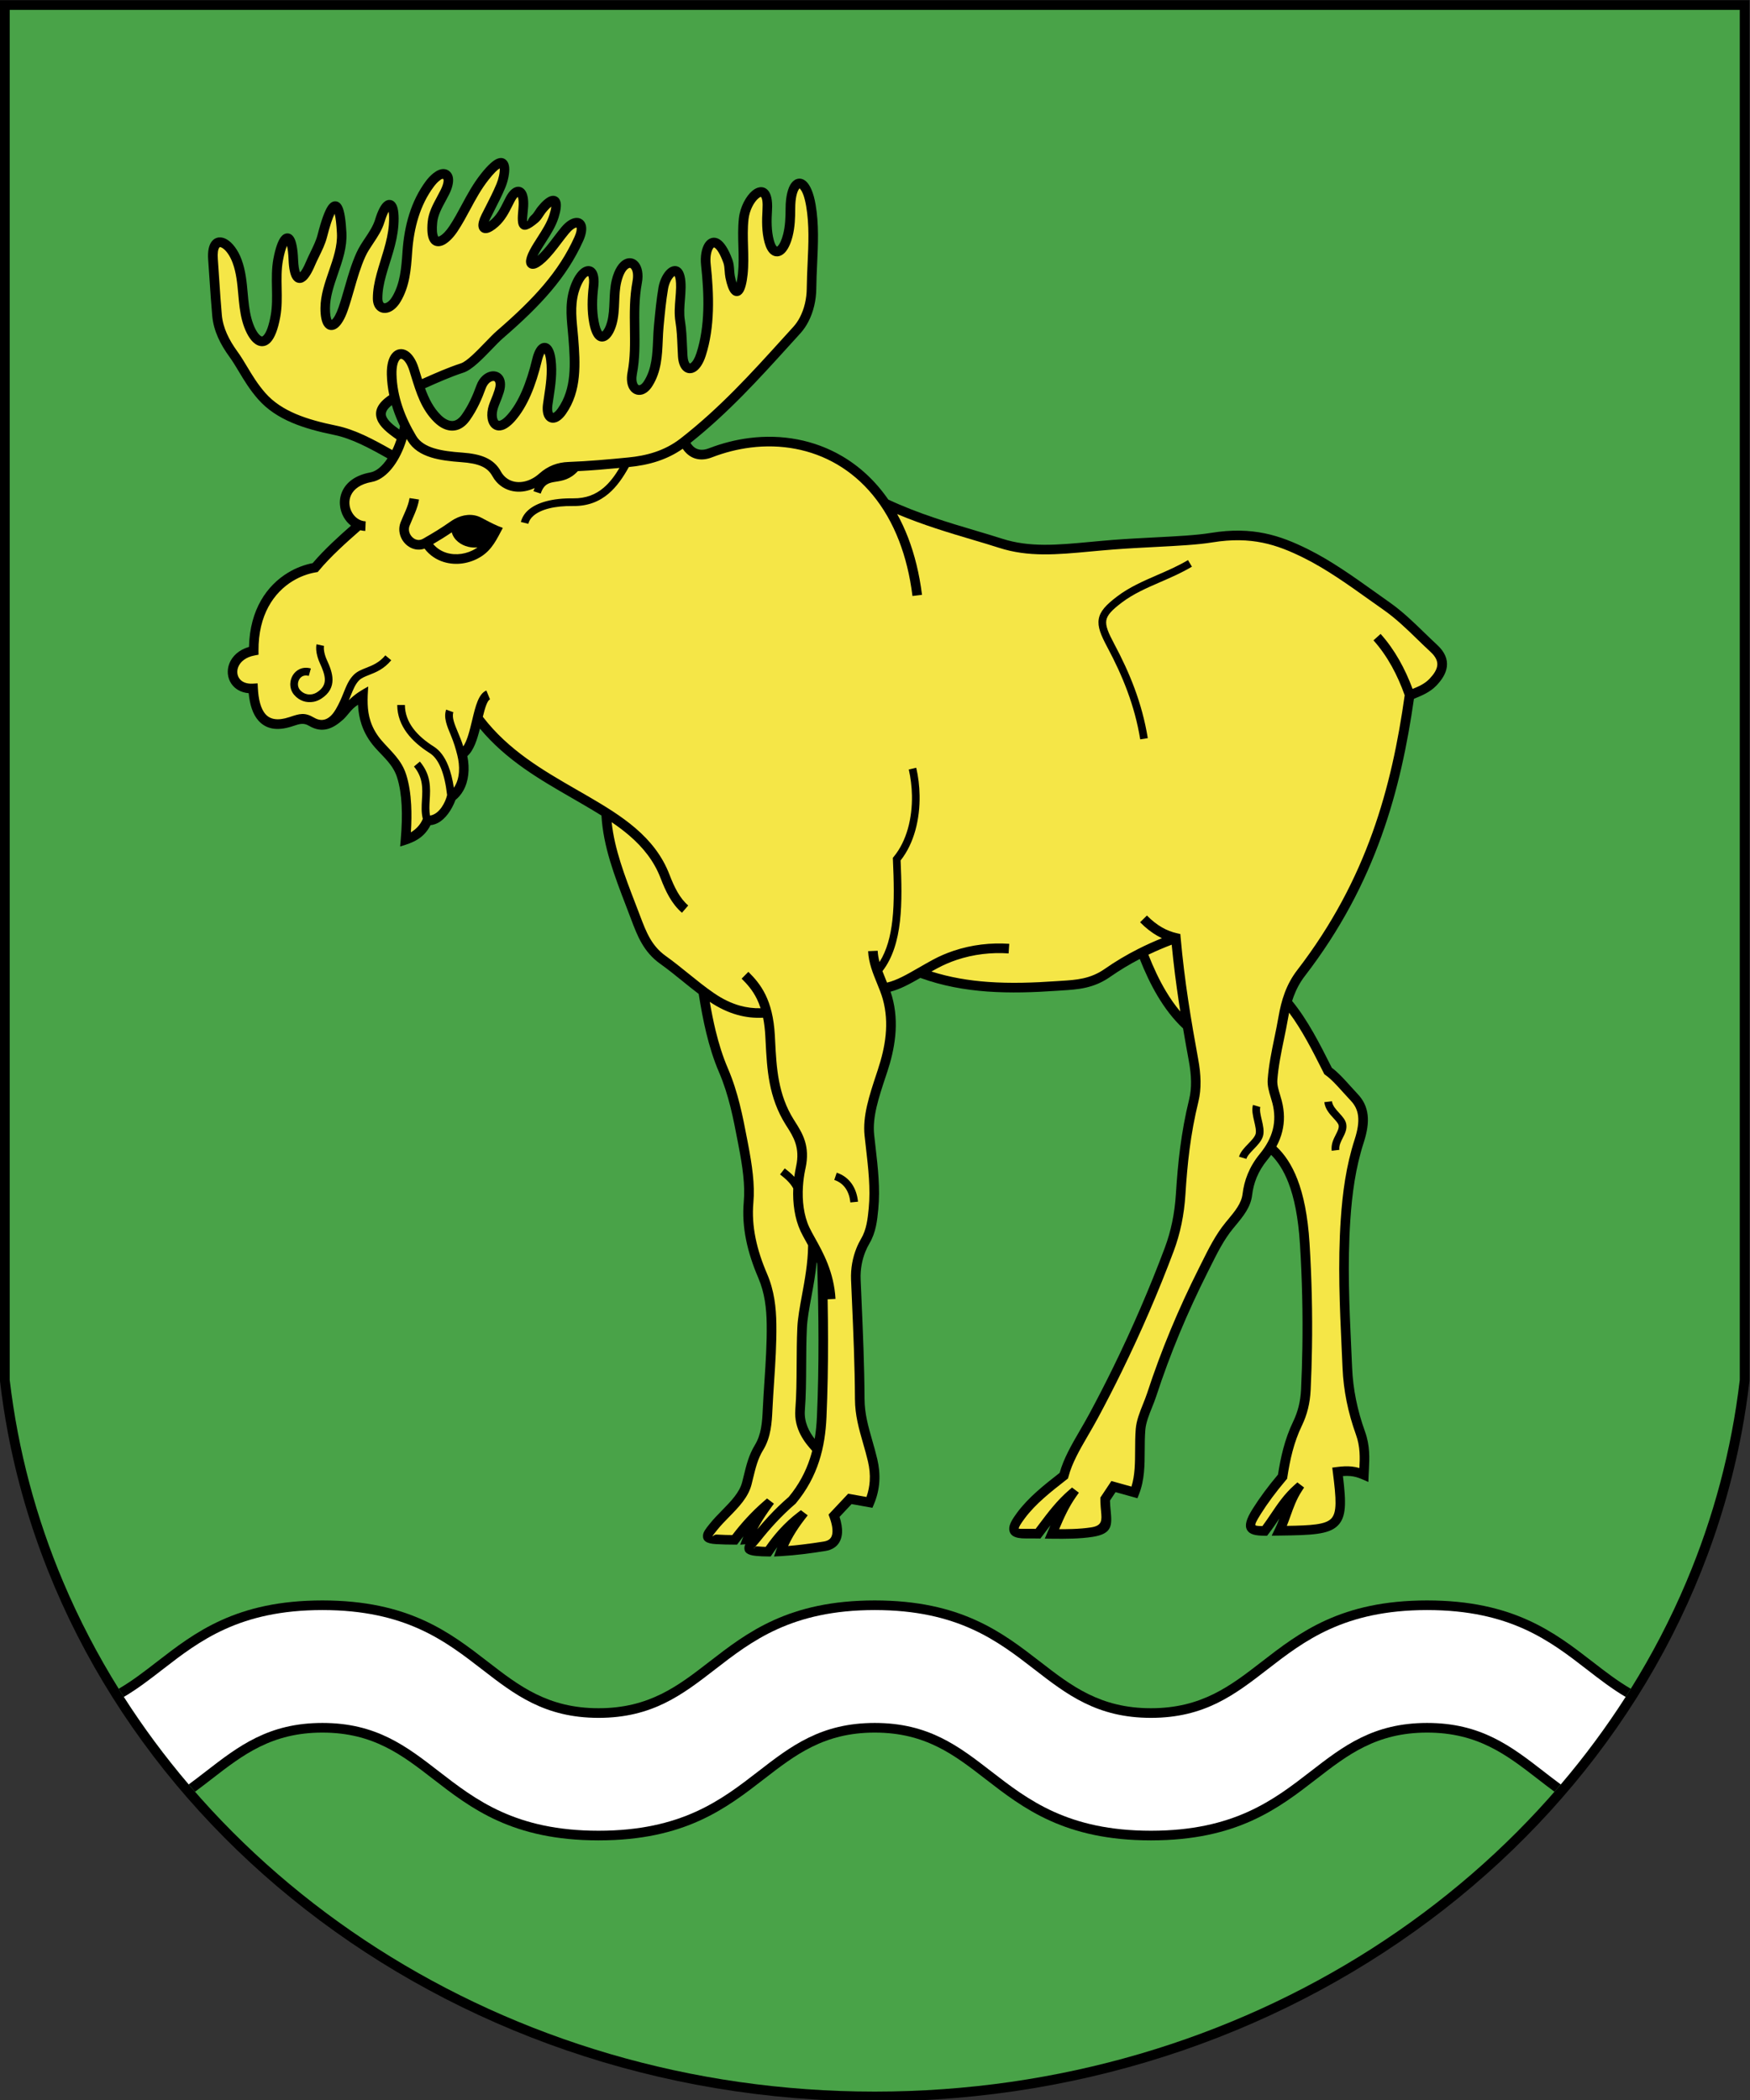 <?xml version="1.0" encoding="UTF-8" standalone="no"?>
<!-- Creator: CorelDRAW -->

<svg
   xmlns:dc="http://purl.org/dc/elements/1.1/"
   xmlns:cc="http://creativecommons.org/ns#"
   xmlns:rdf="http://www.w3.org/1999/02/22-rdf-syntax-ns#"
   xmlns:svg="http://www.w3.org/2000/svg"
   xmlns="http://www.w3.org/2000/svg"
   xmlns:sodipodi="http://sodipodi.sourceforge.net/DTD/sodipodi-0.dtd"
   xmlns:inkscape="http://www.inkscape.org/namespaces/inkscape"
   xml:space="preserve"
   width="300"
   height="360"
   style="fill-rule:evenodd"
   viewBox="0 0 84.667 101.6"
   id="svg2"
   version="1.1"
   inkscape:version="0.48.1 "
   sodipodi:docname="россоны.svg"><rect x="0" y="0" width="84.667" height="101.6" fill="#333333" stroke="none"/><sodipodi:namedview
   pagecolor="#ffffff"
   bordercolor="#666666"
   borderopacity="1"
   objecttolerance="10"
   gridtolerance="10"
   guidetolerance="10"
   inkscape:pageopacity="0"
   inkscape:pageshadow="2"
   inkscape:window-width="1280"
   inkscape:window-height="750"
   id="namedview28"
   showgrid="false"
   inkscape:zoom="1.475"
   inkscape:cx="150"
   inkscape:cy="180"
   inkscape:window-x="-8"
   inkscape:window-y="-8"
   inkscape:window-maximized="1"
   inkscape:current-layer="svg2"
   fit-margin-top="0"
   fit-margin-left="0"
   fit-margin-right="0"
   fit-margin-bottom="0" />
 <defs
   id="defs4"><style
     type="text/css"
     id="style6">
   
    .str0 {stroke:black;stroke-width:0.076}
    .fil4 {fill:none;fill-rule:nonzero}
    .fil0 {fill:black}
    .fil1 {fill:#49A348}
    .fil2 {fill:black;fill-rule:nonzero}
    .fil3 {fill:#F5E647;fill-rule:nonzero}
    .fil5 {fill:white;fill-rule:nonzero}
   
  </style></defs>
 <path
   style="fill:#a90000;fill-rule:evenodd"
   inkscape:connector-curvature="0"
   class="fil0"
   d="m 62.583,48.55 c 0.828,0 1.5,0.672 1.5,1.5 l 0,1.5 c 0,0.828 -0.672,1.5 -1.5,1.5 l -1.5,0 0,-4.5 1.5,0 z m 0,6 c 1.657,0 3,-1.343 3,-3 l 0,-1.5 c 0,-1.657 -1.343,-3 -3,-3 l -3,0 0,7.5 3,0 z m -6,-7.5 1.5,0 0,7.5 -1.5,0 0,-7.5 z m -3,0 1.5,0 0,7.5 -1.5,0 -3,-4.709 0,4.709 -1.5,0 0,-7.5 1.5,0 3,4.709 0,-4.709 z m -22.5,1e-4 4.5,0 0,1.5 -3,0 0,1.5 3,0 0,1.5 -3,0 0,1.5 3,0 0,1.5 -4.5,0 0,-7.5 z m -6,-2e-4 1.5,0 0,6 3,0 0,1.5 -4.5,0 0,-7.5 z m 15.75,6 1.5,0 c 1.242,0 2.25,-1.008 2.25,-2.25 0,-1.242 -1.026,-2.246 -2.25,-2.25 l -1.5,0 0,1.5 1.5,0 c 0.414,0 0.75,0.336 0.75,0.75 0,0.414 -0.336,0.75 -0.75,0.75 l -1.5,0 0,1.5 z m 1.5,-7.5 c 2.899,0 5.25,2.351 5.25,5.25 0,2.899 -2.351,5.25 -5.25,5.25 -2.899,0 -5.25,-2.351 -5.25,-5.25 0,-2.899 2.351,-5.25 5.25,-5.25 z m 0,1.5 c 2.071,0 3.75,1.679 3.75,3.75 0,2.071 -1.679,3.75 -3.75,3.75 -2.071,0 -3.75,-1.679 -3.75,-3.75 0,-2.071 1.679,-3.75 3.75,-3.75 z"
   id="path3031" /><g
   id="Слой_x0020_1"
   transform="matrix(0.465,0,0,0.466,-6.504,-18.363)">
  <path
   class="fil0"
   d="m 13.983,182.757 c 0.214,1.825 0.487,3.633 0.826,5.42 7.486,39.416 45.023,69.394 90.19,69.394 45.166,0 82.703,-29.977 90.19,-69.392 0.34,-1.788 0.613,-3.598 0.827,-5.423 l 0,-143.33 -182.033,0 0,143.33 z"
   id="path10"
   inkscape:connector-curvature="0"
   style="fill:#000000" />
  <path
   class="fil1"
   d="m 189.445,203.625 c 2.8,-6.612 4.696,-13.635 5.557,-20.943 l 0,-142.251 -180.004,0 0,142.252 c 0.861,7.308 2.758,14.332 5.558,20.945 13.112,30.968 45.98,52.932 84.444,52.932 38.465,0 71.334,-21.966 84.445,-52.935 z"
   id="path12"
   inkscape:connector-curvature="0"
   style="fill:#49a348" />
  <path
   class="fil2"
   d="m 85.828,85.389 c 0.024,0.038 0.049,0.076 0.075,0.113 0.068,0.096 0.141,0.181 0.218,0.255 l -9e-4,0.001 c 0.382,0.361 0.928,0.459 1.6,0.2 1.395,-0.537 2.818,-0.898 4.235,-1.076 3.378,-0.424 6.746,0.181 9.656,1.887 1.82,1.067 3.457,2.563 4.8,4.505 3.11,1.452 6.294,2.395 9.083,3.221 0.964,0.285 1.882,0.557 2.753,0.837 2.868,0.923 5.756,0.654 9.146,0.338 0.786,-0.073 1.597,-0.149 2.319,-0.205 l 0.074,-0.006 c 1.461,-0.112 2.955,-0.189 4.365,-0.261 2.282,-0.117 4.341,-0.223 5.83,-0.466 2.166,-0.353 3.965,-0.288 5.586,0.044 1.618,0.332 3.045,0.926 4.479,1.635 2.445,1.209 4.704,2.818 7.003,4.455 0.54,0.385 1.083,0.771 1.51,1.071 1.335,0.936 2.471,2.036 3.606,3.135 0.441,0.427 0.883,0.855 1.349,1.284 0.82,0.754 1.097,1.506 1.013,2.246 -0.08,0.709 -0.499,1.362 -1.084,1.974 -0.657,0.686 -1.483,1.031 -2.342,1.38 -0.68,4.738 -1.663,9.494 -3.376,14.251 -1.749,4.859 -4.256,9.709 -7.971,14.526 -0.515,0.668 -0.885,1.371 -1.159,2.102 l -7e-4,-2e-4 c -0.061,0.163 -0.118,0.328 -0.17,0.494 1.629,1.977 2.93,4.553 3.997,6.669 l 0.134,0.266 c 0.661,0.489 1.247,1.139 1.9,1.862 0.262,0.291 0.535,0.594 0.802,0.875 0.586,0.619 0.927,1.319 1.025,2.167 0.093,0.807 -0.043,1.738 -0.405,2.855 -0.429,1.321 -0.733,2.658 -0.951,3.999 -0.219,1.345 -0.354,2.702 -0.444,4.053 -0.307,4.598 -0.105,8.983 0.097,13.349 0.031,0.663 0.061,1.326 0.09,1.989 0.048,1.104 0.181,2.2 0.403,3.298 0.222,1.1 0.534,2.205 0.938,3.326 0.532,1.476 0.466,2.766 0.403,3.994 -0.009,0.183 -0.019,0.367 -0.025,0.508 l -0.03,0.728 -0.668,-0.291 c -0.423,-0.184 -0.796,-0.284 -1.178,-0.322 -0.253,-0.025 -0.515,-0.025 -0.8,-0.004 0.34,2.789 0.361,4.275 -0.552,5.162 -0.942,0.916 -2.718,0.979 -6.053,1.021 l -0.809,0.01 0.356,-0.727 c 0.166,-0.339 0.308,-0.692 0.442,-1.051 l -0.036,0.053 c -0.337,0.499 -0.68,1.006 -1.089,1.537 l -0.15,0.194 -0.247,-0.001 c -0.946,-0.004 -1.567,-0.117 -1.84,-0.609 -0.258,-0.464 -0.083,-1.119 0.578,-2.169 0.363,-0.576 0.768,-1.167 1.222,-1.779 0.431,-0.58 0.902,-1.176 1.421,-1.792 0.139,-0.885 0.308,-1.779 0.547,-2.679 0.253,-0.951 0.584,-1.9 1.038,-2.838 0.241,-0.498 0.429,-1.016 0.565,-1.562 0.137,-0.551 0.22,-1.131 0.249,-1.749 l 0.004,-0.083 1e-4,0 c 0.033,-0.715 0.061,-1.42 0.083,-2.115 0.022,-0.713 0.039,-1.418 0.05,-2.115 0.058,-3.598 -0.026,-7.203 -0.253,-10.813 -0.173,-2.758 -0.602,-4.813 -1.202,-6.357 -0.497,-1.277 -1.11,-2.2 -1.791,-2.881 -0.127,0.178 -0.262,0.355 -0.407,0.53 -0.487,0.592 -0.845,1.2 -1.099,1.811 -0.252,0.607 -0.401,1.218 -0.473,1.823 -0.151,1.276 -0.91,2.19 -1.778,3.234 l 0.001,0.001 -0.208,0.251 1e-4,1e-4 -9e-4,0.001 -3e-4,0 -7e-4,9e-4 -0.001,-8e-4 c -0.954,1.156 -1.663,2.576 -2.354,3.961 -0.035,0.069 -0.079,0.158 -0.281,0.558 -1.075,2.133 -2.052,4.252 -2.943,6.393 -0.89,2.139 -1.692,4.297 -2.418,6.512 l -0.002,0.002 -0.001,0.004 0.001,4e-4 c -0.122,0.372 -0.276,0.755 -0.432,1.143 -0.311,0.773 -0.633,1.574 -0.694,2.308 -0.06,0.73 -0.063,1.433 -0.066,2.129 l 0,0.002 c -0.006,1.561 -0.012,3.085 -0.592,4.566 l -0.164,0.419 -0.433,-0.121 -1.843,-0.513 -0.581,0.873 c 6e-4,0.036 0.002,0.073 0.003,0.11 0.01,0.323 0.038,0.627 0.064,0.906 0.14,1.514 0.224,2.427 -1.856,2.753 -0.658,0.103 -1.36,0.157 -2.08,0.182 -0.709,0.025 -1.443,0.023 -2.172,0.013 l -0.742,-0.01 0.289,-0.682 0.149,-0.351 0.151,-0.358 c -0.127,0.167 -0.254,0.336 -0.383,0.507 -0.152,0.201 -0.304,0.403 -0.513,0.676 l -0.152,0.199 -0.25,-0.003 c -0.222,-0.003 -0.439,-0.006 -0.649,-0.007 -0.212,-10e-4 -0.422,-10e-4 -0.628,8e-4 -1.194,0.011 -1.676,-0.334 -1.714,-0.961 -0.029,-0.476 0.316,-1.035 0.808,-1.702 l 7e-4,-7e-4 -10e-5,-1e-4 c 1.188,-1.61 2.864,-2.921 4.436,-4.145 0.424,-1.512 1.246,-2.924 2.116,-4.418 0.332,-0.57 0.671,-1.152 0.998,-1.759 l 1e-4,1e-4 7e-4,-0.002 c 0.426,-0.79 0.841,-1.579 1.246,-2.366 0.421,-0.82 0.822,-1.616 1.2,-2.387 2.014,-4.105 3.82,-8.289 5.372,-12.419 0.326,-0.868 0.585,-1.763 0.778,-2.694 0.193,-0.932 0.321,-1.902 0.386,-2.921 0.1,-1.582 0.23,-3.16 0.443,-4.789 0.213,-1.627 0.508,-3.291 0.937,-5.036 0.143,-0.579 0.202,-1.196 0.193,-1.849 -0.009,-0.665 -0.09,-1.371 -0.227,-2.118 -0.205,-1.117 -0.408,-2.246 -0.602,-3.385 -1.016,-0.95 -1.89,-2.093 -2.655,-3.376 -0.7,-1.175 -1.309,-2.466 -1.85,-3.834 -1.066,0.553 -2.096,1.17 -3.083,1.859 -1.721,1.202 -3.361,1.305 -5.011,1.408 -0.14,0.009 -0.28,0.018 -0.476,0.031 -2.454,0.17 -4.886,0.253 -7.285,0.081 -2.363,-0.17 -4.692,-0.588 -6.975,-1.415 -1.113,0.637 -2.086,1.169 -3.101,1.429 0.058,0.168 0.112,0.334 0.158,0.5 0.39,1.386 0.46,2.76 0.331,4.09 -0.128,1.321 -0.448,2.59 -0.843,3.784 l -0.002,0 -0.137,0.411 c -0.741,2.232 -1.406,4.234 -1.212,6.061 l 2e-4,0 7e-4,0.006 0,0.002 c 0.041,0.379 0.093,0.834 0.145,1.288 0.248,2.15 0.494,4.277 0.284,6.452 -0.056,0.578 -0.117,1.176 -0.243,1.759 -0.132,0.61 -0.336,1.215 -0.677,1.788 l 10e-4,9e-4 -0.005,0.009 c -0.083,0.141 -0.159,0.28 -0.226,0.416 -0.072,0.146 -0.14,0.299 -0.203,0.458 -0.326,0.818 -0.527,1.796 -0.482,2.867 l 0.005,0.113 c 0.026,0.609 0.056,1.292 0.086,1.985 0.146,3.329 0.297,6.784 0.315,10.307 0.008,1.531 0.396,2.88 0.804,4.299 0.178,0.62 0.361,1.254 0.522,1.938 0.184,0.782 0.262,1.56 0.211,2.339 -0.051,0.782 -0.231,1.562 -0.562,2.346 l -0.155,0.368 -0.389,-0.069 -1.779,-0.317 -1.252,1.329 c 0.095,0.295 0.168,0.591 0.214,0.88 0.084,0.537 0.066,1.046 -0.103,1.479 -0.186,0.479 -0.537,0.852 -1.103,1.059 -0.148,0.054 -0.316,0.097 -0.504,0.127 -0.767,0.121 -1.546,0.233 -2.289,0.322 -0.767,0.091 -1.541,0.165 -2.294,0.207 l -0.743,0.041 0.244,-0.703 c 0.032,-0.09 0.065,-0.181 0.099,-0.272 -0.185,0.247 -0.363,0.497 -0.535,0.751 l -0.149,0.22 -0.265,-0.001 c -0.235,-0.001 -0.457,-0.007 -0.664,-0.016 l -0.002,0 c -0.217,-0.01 -0.428,-0.025 -0.632,-0.046 -0.924,-0.092 -1.221,-0.399 -1.171,-0.896 0.011,-0.108 0.044,-0.211 0.095,-0.311 l -0.54,0.051 0.288,-0.749 0.046,-0.117 c -0.172,0.215 -0.34,0.433 -0.506,0.655 l -0.147,0.197 -0.249,0.002 c -0.331,0.003 -0.658,-0.002 -0.98,-0.012 -0.339,-0.01 -0.655,-0.024 -0.952,-0.04 -1.03,-0.054 -1.395,-0.346 -1.366,-0.896 0.019,-0.366 0.296,-0.711 0.664,-1.168 l 0.054,-0.067 c 0.387,-0.481 0.83,-0.933 1.273,-1.385 0.904,-0.921 1.808,-1.843 2.082,-2.913 0.085,-0.332 0.122,-0.485 0.159,-0.635 0.275,-1.13 0.535,-2.196 1.159,-3.21 l -0.002,-9e-4 c 0.345,-0.56 0.536,-1.163 0.648,-1.777 0.117,-0.638 0.151,-1.303 0.182,-1.948 0.047,-0.992 0.11,-1.942 0.173,-2.892 0.132,-1.995 0.263,-3.986 0.235,-5.954 -0.011,-0.809 -0.062,-1.621 -0.196,-2.432 -0.132,-0.795 -0.346,-1.59 -0.686,-2.381 -0.561,-1.303 -0.994,-2.607 -1.26,-3.919 -0.266,-1.315 -0.361,-2.631 -0.244,-3.953 0.078,-0.873 0.046,-1.79 -0.056,-2.755 -0.102,-0.97 -0.278,-1.995 -0.487,-3.077 l -0.079,-0.411 c -0.461,-2.401 -0.929,-4.841 -1.953,-7.221 -0.559,-1.298 -0.984,-2.668 -1.327,-4.081 -0.321,-1.319 -0.569,-2.676 -0.787,-4.047 -0.571,-0.432 -1.134,-0.885 -1.696,-1.339 -0.766,-0.617 -1.531,-1.234 -2.3,-1.782 l -6e-4,8e-4 -9e-4,-6e-4 -0.012,-0.01 c -0.87,-0.619 -1.464,-1.346 -1.925,-2.139 -0.448,-0.772 -0.761,-1.592 -1.081,-2.437 -0.198,-0.523 -0.356,-0.933 -0.509,-1.331 l 0,-0.002 c -1.237,-3.212 -2.402,-6.239 -2.594,-9.482 -0.588,-0.367 -1.185,-0.72 -1.78,-1.068 -0.663,-0.388 -1.002,-0.583 -1.325,-0.768 -3.329,-1.914 -6.807,-3.914 -9.538,-7.19 -0.288,1.146 -0.641,2.262 -1.31,2.856 0.267,1.326 0.13,2.6 -0.41,3.566 -0.121,0.216 -0.258,0.414 -0.412,0.591 -0.123,0.142 -0.26,0.274 -0.41,0.395 -0.409,1.076 -1.065,1.991 -1.84,2.392 -0.176,0.091 -0.358,0.157 -0.545,0.195 l 10e-5,4e-4 c -0.07,0.014 -0.141,0.024 -0.213,0.029 -0.705,1.389 -1.834,1.834 -3.161,2.214 l 0.062,-0.721 c 0.109,-1.268 0.149,-2.46 0.093,-3.547 -0.056,-1.076 -0.204,-2.052 -0.473,-2.898 -0.426,-1.341 -1.424,-2.114 -2.307,-3.117 -0.61,-0.694 -1.085,-1.472 -1.39,-2.381 -0.208,-0.622 -0.335,-1.3 -0.369,-2.05 -0.733,0.454 -1.022,1.072 -1.577,1.565 -0.992,0.882 -2.103,1.459 -3.515,0.626 -0.575,-0.339 -0.964,-0.21 -1.652,0.017 l -0.09,0.03 c -1.658,0.547 -2.778,0.24 -3.517,-0.579 -0.611,-0.677 -0.913,-1.698 -1.024,-2.858 -0.83,-0.069 -1.437,-0.451 -1.798,-0.976 -0.21,-0.305 -0.334,-0.658 -0.369,-1.027 -0.034,-0.359 0.019,-0.734 0.162,-1.091 0.293,-0.736 0.965,-1.403 2.039,-1.712 0.085,-3.896 1.883,-6.386 4.044,-7.697 0.439,-0.266 0.891,-0.483 1.347,-0.653 0.414,-0.154 0.829,-0.27 1.235,-0.348 0.607,-0.715 1.299,-1.423 2.041,-2.128 0.617,-0.587 1.272,-1.175 1.943,-1.763 -0.304,-0.235 -0.559,-0.532 -0.751,-0.868 -0.229,-0.4 -0.37,-0.856 -0.401,-1.326 -0.031,-0.472 0.05,-0.958 0.265,-1.412 0.416,-0.88 1.324,-1.631 2.882,-1.913 0.647,-0.117 1.276,-0.667 1.807,-1.467 -1.859,-1.049 -3.703,-2.053 -5.543,-2.429 l -0.003,-6e-4 c -1.568,-0.32 -3.064,-0.706 -4.403,-1.276 -1.369,-0.582 -2.574,-1.356 -3.527,-2.442 -0.871,-0.993 -1.45,-1.958 -1.991,-2.859 -0.324,-0.54 -0.635,-1.058 -0.974,-1.523 -0.475,-0.651 -0.888,-1.324 -1.198,-2.024 -0.316,-0.714 -0.53,-1.462 -0.601,-2.254 -0.113,-1.265 -0.193,-2.465 -0.273,-3.669 -0.046,-0.696 -0.093,-1.395 -0.148,-2.144 -0.067,-0.898 0.081,-1.51 0.352,-1.871 0.206,-0.275 0.473,-0.419 0.777,-0.446 0.266,-0.023 0.547,0.052 0.823,0.214 0.558,0.328 1.145,1.066 1.516,2.066 0.432,1.162 0.539,2.345 0.645,3.52 0.079,0.879 0.159,1.753 0.381,2.583 0.21,0.783 0.522,1.433 0.859,1.754 0.097,0.092 0.18,0.145 0.242,0.147 0.045,0.002 0.105,-0.035 0.181,-0.119 0.272,-0.3 0.529,-0.958 0.735,-2.094 0.164,-0.907 0.146,-1.861 0.127,-2.814 -0.02,-1.018 -0.039,-2.036 0.151,-3.052 0.207,-1.103 0.489,-1.871 0.775,-2.24 0.198,-0.257 0.431,-0.386 0.687,-0.382 l 0.002,0 c 0.276,0.004 0.508,0.153 0.681,0.452 0.215,0.371 0.374,1.11 0.419,2.245 0.026,0.645 0.098,1.099 0.206,1.353 0.176,-0.189 0.386,-0.557 0.621,-1.114 0.143,-0.34 0.295,-0.651 0.45,-0.97 0.294,-0.604 0.602,-1.234 0.745,-1.793 l 4e-4,1e-4 2e-4,-6e-4 0,-0.002 c 0.394,-1.545 0.767,-2.555 1.099,-3.031 0.224,-0.32 0.478,-0.476 0.759,-0.468 0.308,0.009 0.55,0.196 0.72,0.562 0.212,0.456 0.36,1.358 0.43,2.701 0.077,1.493 -0.405,2.888 -0.885,4.276 -0.41,1.186 -0.819,2.368 -0.827,3.534 -0.005,0.626 0.065,1.037 0.18,1.244 0.222,-0.181 0.476,-0.62 0.716,-1.314 0.229,-0.662 0.439,-1.389 0.648,-2.115 0.346,-1.204 0.693,-2.407 1.224,-3.573 0.247,-0.542 0.569,-1.024 0.894,-1.51 0.416,-0.622 0.838,-1.252 1.054,-1.967 l -0.002,-5e-4 c 0.268,-0.885 0.591,-1.471 0.894,-1.741 0.227,-0.202 0.472,-0.278 0.723,-0.227 0.245,0.05 0.442,0.213 0.58,0.489 0.19,0.381 0.283,1.097 0.206,2.139 -0.144,1.948 -0.843,3.588 -1.297,5.252 -0.214,0.785 -0.369,1.557 -0.369,2.318 0,0.215 0.042,0.366 0.111,0.452 0.026,0.032 0.055,0.052 0.086,0.059 0.05,0.01 0.114,7e-4 0.19,-0.03 0.205,-0.083 0.431,-0.291 0.639,-0.637 0.84,-1.4 0.956,-3.057 1.065,-4.612 l 0,-0.002 0.007,-0.103 2e-4,0 c 0.093,-1.325 0.31,-2.624 0.698,-3.851 0.392,-1.241 0.958,-2.411 1.745,-3.463 0.382,-0.511 1.129,-1.272 1.864,-1.231 0.433,0.024 0.78,0.322 0.901,0.736 0.127,0.431 0.045,1.079 -0.352,1.876 -0.123,0.248 -0.25,0.481 -0.376,0.714 l -0.002,0 c -0.397,0.732 -0.799,1.472 -0.872,2.235 -0.069,0.725 -0.028,1.168 0.083,1.396 0.019,0.038 0.023,0.054 0.025,0.055 0.027,0.006 0.082,-0.012 0.157,-0.05 0.314,-0.158 0.689,-0.556 1.022,-1.059 0.466,-0.704 0.863,-1.44 1.261,-2.178 0.592,-1.098 1.187,-2.201 2.037,-3.267 0.741,-0.929 1.291,-1.389 1.687,-1.535 l 0.002,0 c 0.374,-0.139 0.671,-0.07 0.902,0.147 0.182,0.171 0.281,0.424 0.314,0.723 0.064,0.585 -0.128,1.48 -0.403,2.134 -0.347,0.826 -0.731,1.577 -1.133,2.36 -0.111,0.217 -0.224,0.438 -0.446,0.882 -0.056,0.112 -0.101,0.212 -0.136,0.299 0.088,-0.065 0.189,-0.148 0.301,-0.249 0.582,-0.522 0.941,-1.239 1.257,-1.87 0.083,-0.165 0.163,-0.325 0.213,-0.42 l 7e-4,-0.001 -1e-4,0 c 0.271,-0.515 0.578,-0.844 0.875,-0.99 0.243,-0.12 0.485,-0.135 0.713,-0.048 0.209,0.08 0.383,0.241 0.509,0.479 0.191,0.361 0.282,0.964 0.203,1.782 -0.076,0.778 -0.115,1.222 -0.089,1.25 0.087,0.094 0.071,-0.28 0.484,-0.629 0.131,-0.111 0.244,-0.285 0.358,-0.458 0.086,-0.131 0.171,-0.263 0.27,-0.386 l 0.004,-0.006 9e-4,-0.001 5e-4,4e-4 c 0.456,-0.57 0.889,-0.936 1.234,-1.072 0.251,-0.099 0.486,-0.1 0.695,4e-4 0.22,0.105 0.37,0.299 0.435,0.582 0.078,0.341 0.023,0.878 -0.211,1.617 -0.294,0.928 -0.818,1.742 -1.339,2.553 -0.275,0.428 -0.55,0.855 -0.772,1.27 l -9e-4,0.002 c -0.027,0.05 -0.051,0.099 -0.074,0.144 0.045,-0.04 0.092,-0.083 0.142,-0.129 0.542,-0.507 1.045,-1.169 1.536,-1.815 0.283,-0.372 0.563,-0.741 0.822,-1.049 l 7e-4,-7e-4 -1e-4,0 c 0.479,-0.57 0.979,-0.874 1.393,-0.939 0.261,-0.041 0.497,0.002 0.696,0.124 0.202,0.124 0.349,0.32 0.426,0.58 0.116,0.393 0.056,0.967 -0.265,1.675 -0.858,1.894 -1.958,3.569 -3.343,5.201 -1.373,1.618 -3.024,3.192 -4.999,4.895 -0.319,0.275 -0.714,0.683 -1.139,1.123 l 0.001,0.001 c -0.969,1.002 -2.088,2.158 -2.947,2.44 l -3e-4,-8e-4 -0.002,0.001 c -1.351,0.44 -2.653,1.02 -4.023,1.629 0.385,1.056 0.868,2.036 1.657,2.808 0.108,0.106 0.223,0.203 0.34,0.286 0.269,0.191 0.552,0.309 0.824,0.309 0.253,-6e-4 0.517,-0.113 0.777,-0.379 0.078,-0.08 0.156,-0.174 0.234,-0.284 0.354,-0.499 0.641,-1.006 0.886,-1.514 0.246,-0.509 0.451,-1.027 0.639,-1.54 0.291,-0.794 0.861,-1.266 1.405,-1.402 0.232,-0.058 0.465,-0.057 0.678,0.003 0.228,0.064 0.431,0.194 0.588,0.391 l 0.002,0 c 0.294,0.368 0.406,0.964 0.155,1.771 -0.131,0.421 -0.264,0.748 -0.382,1.04 -0.161,0.397 -0.293,0.722 -0.329,1.081 -0.028,0.279 0.002,0.528 0.086,0.695 0.029,0.058 0.061,0.098 0.092,0.113 0.028,0.013 0.074,0.012 0.139,-0.008 0.201,-0.061 0.465,-0.255 0.796,-0.628 0.576,-0.649 1.067,-1.473 1.49,-2.443 0.431,-0.989 0.789,-2.126 1.093,-3.384 0.161,-0.667 0.404,-1.129 0.668,-1.371 0.193,-0.176 0.406,-0.26 0.63,-0.252 0.231,0.009 0.44,0.112 0.616,0.311 0.228,0.258 0.411,0.722 0.495,1.389 0.179,1.413 -0.025,2.753 -0.214,4 -0.045,0.298 -0.09,0.591 -0.114,0.767 l -6e-4,0.004 c -0.051,0.369 -0.025,0.637 0.055,0.788 0.012,0.022 0.015,0.032 0.016,0.033 0.008,0.003 -0.007,-0.007 0.004,-0.01 0.13,-0.044 0.299,-0.195 0.498,-0.475 0.728,-1.026 1.054,-2.187 1.174,-3.4 0.123,-1.246 0.03,-2.57 -0.072,-3.866 -0.027,-0.345 -0.051,-0.589 -0.073,-0.828 -0.153,-1.601 -0.306,-3.192 0.379,-4.88 0.342,-0.844 0.791,-1.402 1.209,-1.642 0.244,-0.14 0.491,-0.19 0.727,-0.146 0.256,0.048 0.472,0.195 0.63,0.444 0.218,0.343 0.32,0.922 0.223,1.734 -0.072,0.604 -0.118,1.21 -0.117,1.8 0.001,0.588 0.048,1.176 0.16,1.755 0.111,0.575 0.24,0.909 0.372,1.059 0.006,-0.006 0.013,-0.014 0.022,-0.022 0.188,-0.175 0.367,-0.543 0.491,-0.991 0.188,-0.678 0.218,-1.415 0.247,-2.151 0.029,-0.735 0.059,-1.47 0.237,-2.203 0.285,-1.178 0.794,-1.857 1.305,-2.119 0.263,-0.135 0.531,-0.172 0.786,-0.119 0.255,0.052 0.483,0.192 0.668,0.409 0.359,0.422 0.55,1.176 0.369,2.144 -0.301,1.605 -0.279,3.182 -0.257,4.735 0.022,1.579 0.044,3.134 -0.259,4.705 -0.094,0.49 -0.05,0.845 0.073,1.05 0.035,0.058 0.072,0.096 0.11,0.113 0.027,0.012 0.061,0.014 0.1,0.004 0.139,-0.035 0.302,-0.175 0.467,-0.435 0.805,-1.272 0.871,-2.788 0.935,-4.274 0.021,-0.486 0.042,-0.969 0.088,-1.453 l 6e-4,-0.006 0.015,-0.158 c 0.122,-1.278 0.244,-2.558 0.457,-3.817 l 0,-0.002 0.001,-0.006 3e-4,1e-4 c 0.138,-0.816 0.549,-1.56 0.984,-1.921 0.209,-0.174 0.438,-0.278 0.671,-0.291 0.28,-0.016 0.537,0.088 0.745,0.336 0.262,0.313 0.435,0.915 0.42,1.896 -0.007,0.441 -0.039,0.837 -0.071,1.232 -0.06,0.738 -0.119,1.472 -0.005,2.164 0.147,0.894 0.183,1.756 0.22,2.62 0.014,0.34 0.029,0.682 0.053,1.065 0.026,0.399 0.11,0.66 0.224,0.782 0.014,0.015 0.022,0.023 0.022,0.023 0.015,0.001 0.042,-0.012 0.081,-0.038 0.206,-0.142 0.427,-0.491 0.613,-1.068 0.449,-1.392 0.652,-2.883 0.702,-4.412 0.05,-1.543 -0.057,-3.131 -0.227,-4.698 -0.099,-0.905 0.063,-1.759 0.383,-2.261 0.169,-0.265 0.387,-0.454 0.648,-0.539 0.285,-0.093 0.589,-0.059 0.896,0.133 0.432,0.271 0.897,0.917 1.325,2.081 0.137,0.372 0.163,0.737 0.189,1.101 0.015,0.202 0.029,0.404 0.065,0.588 l -0.001,2e-4 3e-4,0.001 0.002,0.004 c 0.058,0.294 0.118,0.534 0.178,0.721 0.059,-0.238 0.111,-0.557 0.154,-0.959 0.097,-0.914 0.07,-1.847 0.043,-2.778 -0.029,-0.987 -0.058,-1.974 0.051,-2.961 0.133,-1.195 0.762,-2.32 1.395,-2.847 0.246,-0.204 0.506,-0.335 0.763,-0.37 0.324,-0.045 0.621,0.049 0.862,0.311 0.309,0.336 0.492,0.994 0.427,2.065 -0.033,0.537 -0.053,1.08 -0.031,1.609 0.022,0.518 0.085,1.03 0.219,1.519 0.093,0.341 0.202,0.557 0.314,0.653 0.012,0.01 -0.004,0.018 0.005,0.017 0.014,-0.001 0.045,-0.025 0.091,-0.069 0.201,-0.197 0.402,-0.611 0.563,-1.245 0.108,-0.424 0.17,-0.86 0.205,-1.3 0.037,-0.469 0.046,-0.922 0.047,-1.367 0.004,-1.263 0.254,-2.165 0.603,-2.626 0.204,-0.269 0.452,-0.424 0.728,-0.458 0.287,-0.035 0.568,0.063 0.823,0.3 0.392,0.365 0.755,1.148 0.967,2.384 0.351,2.043 0.255,4.103 0.159,6.165 -0.039,0.834 -0.078,1.668 -0.086,2.474 l -7e-4,0.069 c -0.011,1.229 -0.297,2.457 -0.84,3.484 -0.109,0.207 -0.228,0.405 -0.357,0.593 -0.132,0.192 -0.273,0.373 -0.422,0.542 l -0.002,0.002 -0.041,0.046 -0.002,0.002 c -0.368,0.403 -0.735,0.807 -1.101,1.21 -3.197,3.52 -6.372,7.016 -10.329,10.161 z M 55.534,83.997 c 0.025,-0.115 0.049,-0.231 0.07,-0.348 -0.266,-0.556 -0.504,-1.129 -0.703,-1.72 -0.051,-0.152 -0.1,-0.305 -0.146,-0.459 -0.568,0.449 -0.714,0.822 -0.587,1.155 0.165,0.433 0.687,0.889 1.365,1.372 z m 43.477,86.578 -0.051,-0.117 c -0.125,1.262 -0.348,2.473 -0.556,3.6 -0.219,1.188 -0.421,2.283 -0.464,3.212 l -6e-4,0.013 c -0.06,1.301 -0.067,2.581 -0.074,3.832 -0.009,1.637 -0.019,3.227 -0.136,4.704 l -6e-4,0.007 -1e-4,0 c -0.097,1.258 0.469,2.258 1.022,2.969 0.127,-0.756 0.2,-1.521 0.234,-2.292 0.119,-2.678 0.166,-5.35 0.162,-8.017 -0.004,-2.632 -0.056,-5.271 -0.135,-7.913 z"
   id="path14"
   inkscape:connector-curvature="0"
   style="fill:#000000;fill-rule:nonzero" />
  <path
   class="fil3"
   d="m 57.679,118.477 c 1.168,1.399 1.09,2.73 1.017,3.99 -0.033,0.56 -0.064,1.103 0.034,1.608 0.025,-0.003 0.049,-0.007 0.074,-0.011 l 0.002,0 c 0.909,-0.18 1.529,-1.358 1.701,-2.115 -0.126,-1.095 -0.332,-2.022 -0.629,-2.759 -0.301,-0.747 -0.691,-1.289 -1.181,-1.597 -0.938,-0.59 -1.772,-1.286 -2.376,-2.101 -0.62,-0.837 -0.998,-1.796 -1.003,-2.891 l 0.797,-0.003 c 0.004,0.909 0.323,1.712 0.847,2.419 0.54,0.729 1.299,1.359 2.16,1.901 0.638,0.401 1.132,1.071 1.496,1.975 0.26,0.645 0.455,1.415 0.591,2.296 0.663,-0.957 0.633,-2.291 0.362,-3.371 -0.175,-0.7 -0.374,-1.354 -0.668,-2.056 -0.419,-1.001 -0.788,-1.882 -0.492,-2.684 l 0.75,0.275 c -0.187,0.509 0.125,1.255 0.48,2.103 0.19,0.454 0.392,0.935 0.545,1.444 0.419,-0.599 0.683,-1.705 0.933,-2.747 0.337,-1.41 0.651,-2.72 1.473,-3.059 l 0.379,0.922 c -0.293,0.121 -0.52,0.887 -0.748,1.807 2.683,3.498 6.292,5.574 9.736,7.554 0.57,0.327 1.119,0.643 1.333,0.768 1.661,0.971 3.351,1.988 4.828,3.257 1.498,1.287 2.76,2.821 3.523,4.806 0.255,0.663 0.522,1.278 0.842,1.83 0.307,0.528 0.663,0.992 1.108,1.378 l -0.652,0.754 c -0.536,-0.465 -0.959,-1.014 -1.319,-1.632 -0.346,-0.594 -0.633,-1.258 -0.909,-1.974 -0.694,-1.805 -1.857,-3.213 -3.241,-4.403 -0.58,-0.498 -1.202,-0.96 -1.847,-1.397 0.304,2.824 1.355,5.555 2.466,8.439 l 7e-4,-3e-4 c 0.186,0.484 0.371,0.964 0.513,1.339 0.305,0.805 0.603,1.586 1.01,2.288 0.393,0.676 0.897,1.295 1.628,1.818 l 6e-4,-8e-4 9e-4,6e-4 0.012,0.01 c 0.8,0.569 1.579,1.197 2.359,1.826 0.884,0.712 1.77,1.426 2.672,2.042 0.905,0.618 1.797,1.043 2.687,1.29 0.712,0.198 1.426,0.284 2.15,0.267 -0.115,-0.355 -0.244,-0.673 -0.386,-0.963 -0.443,-0.904 -1.014,-1.541 -1.589,-2.109 l 0.703,-0.707 c 0.635,0.629 1.271,1.34 1.78,2.379 0.503,1.027 0.872,2.359 0.974,4.225 l 0.031,0.593 c 0.14,2.724 0.285,5.53 1.947,8.162 l 9e-4,-6e-4 0.118,0.186 -0.001,9e-4 c 0.766,1.202 1.608,2.524 1.091,4.87 l -8e-4,-2e-4 -0.027,0.126 -4e-4,-1e-4 c -0.059,0.28 -0.108,0.565 -0.147,0.852 -0.039,0.287 -0.069,0.582 -0.088,0.882 -0.094,1.48 0.082,3.002 0.657,4.24 l -8e-4,4e-4 0.001,0.002 0.002,0 c 0.159,0.341 0.361,0.703 0.587,1.106 0.843,1.508 1.983,3.547 2.142,6.33 l -0.821,0.045 c 0.026,1.395 0.042,2.791 0.043,4.189 0.004,2.693 -0.043,5.381 -0.162,8.06 -0.069,1.553 -0.286,3.087 -0.773,4.58 -0.491,1.505 -1.255,2.965 -2.416,4.356 l -0.024,0.029 -0.034,0.029 c -0.749,0.644 -1.411,1.289 -2.014,1.934 -0.604,0.647 -1.151,1.295 -1.669,1.944 -0.118,0.148 -0.217,0.262 -0.309,0.367 l -9e-4,-8e-4 c -0.168,0.193 -0.305,0.35 -0.305,0.353 -0.014,0.141 0.088,-0.213 0.277,-0.194 0.186,0.019 0.381,0.033 0.582,0.042 l 0,10e-5 c 0.121,0.006 0.242,0.009 0.362,0.012 0.424,-0.61 0.885,-1.202 1.399,-1.77 0.583,-0.643 1.23,-1.25 1.965,-1.808 l 0.3,-0.228 0.301,0.228 0.004,0.003 0.403,0.304 -0.309,0.399 c -0.456,0.589 -0.861,1.178 -1.203,1.766 -0.198,0.34 -0.374,0.68 -0.526,1.018 0.473,-0.039 0.958,-0.089 1.447,-0.148 0.788,-0.094 1.544,-0.202 2.254,-0.314 0.113,-0.018 0.217,-0.045 0.313,-0.08 0.271,-0.099 0.434,-0.268 0.517,-0.481 0.101,-0.259 0.106,-0.594 0.048,-0.967 -0.048,-0.307 -0.143,-0.641 -0.268,-0.983 l -0.106,-0.289 0.211,-0.225 1.644,-1.746 0.186,-0.197 0.263,0.047 1.641,0.292 c 0.195,-0.551 0.305,-1.101 0.34,-1.652 0.044,-0.677 -0.025,-1.359 -0.188,-2.05 -0.152,-0.649 -0.333,-1.277 -0.51,-1.891 -0.426,-1.48 -0.831,-2.888 -0.839,-4.569 -0.017,-3.479 -0.169,-6.937 -0.315,-10.268 -0.028,-0.642 -0.056,-1.284 -0.086,-1.989 l -0.005,-0.113 c -0.051,-1.219 0.179,-2.337 0.552,-3.273 0.073,-0.183 0.152,-0.36 0.234,-0.528 0.088,-0.179 0.175,-0.341 0.261,-0.486 l 0.005,-0.009 0.002,0 c 0.274,-0.46 0.443,-0.969 0.556,-1.492 0.119,-0.549 0.176,-1.106 0.228,-1.642 0.198,-2.062 -0.042,-4.142 -0.284,-6.245 -0.047,-0.404 -0.094,-0.81 -0.145,-1.294 l -2e-4,0 -7e-4,-0.006 0,-0.002 c -0.217,-2.037 0.48,-4.139 1.258,-6.481 l 0.136,-0.411 -0.002,-6e-4 c 0.377,-1.139 0.681,-2.339 0.8,-3.565 0.117,-1.216 0.054,-2.467 -0.3,-3.727 -0.15,-0.534 -0.369,-1.069 -0.592,-1.615 -0.432,-1.056 -0.879,-2.149 -0.933,-3.356 l 0.996,-0.043 c 0.018,0.394 0.088,0.783 0.19,1.168 0.758,-1.193 1.15,-2.683 1.336,-4.319 0.226,-1.988 0.151,-4.189 0.057,-6.342 l -0.007,-0.154 0.097,-0.118 c 1.354,-1.638 1.934,-4.014 1.891,-6.359 -0.008,-0.45 -0.041,-0.907 -0.097,-1.367 -0.055,-0.454 -0.133,-0.896 -0.232,-1.322 l -3e-4,1e-4 -10e-4,-0.005 0.778,-0.181 10e-4,0.005 0,0.002 c 0.106,0.461 0.19,0.931 0.247,1.405 0.057,0.469 0.091,0.955 0.1,1.451 0.045,2.463 -0.562,4.973 -1.976,6.76 0.092,2.14 0.16,4.321 -0.066,6.312 -0.227,1.989 -0.746,3.79 -1.821,5.181 0.114,0.305 0.238,0.608 0.36,0.907 l 0.115,0.282 c 1.016,-0.235 2.046,-0.827 3.269,-1.529 0.479,-0.275 0.985,-0.566 1.47,-0.828 l 0.008,-0.004 c 0.355,-0.191 0.712,-0.364 1.07,-0.519 0.353,-0.152 0.72,-0.292 1.099,-0.419 1.9,-0.637 3.893,-0.86 5.802,-0.728 l -0.066,0.996 c -1.786,-0.123 -3.649,0.084 -5.419,0.678 -0.335,0.112 -0.676,0.243 -1.021,0.392 -0.339,0.146 -0.671,0.306 -0.992,0.48 l -0.008,0.004 c -0.21,0.113 -0.406,0.221 -0.593,0.326 1.928,0.611 3.894,0.937 5.886,1.08 2.346,0.169 4.734,0.086 7.149,-0.081 0.124,-0.008 0.304,-0.02 0.484,-0.031 1.51,-0.094 3.01,-0.188 4.5,-1.229 1.12,-0.782 2.286,-1.471 3.488,-2.078 0.808,-0.408 1.635,-0.781 2.477,-1.121 -0.16,-0.075 -0.32,-0.158 -0.48,-0.249 -0.6,-0.343 -1.198,-0.802 -1.792,-1.406 l 0.711,-0.699 c 0.527,0.536 1.052,0.94 1.573,1.238 0.517,0.295 1.032,0.488 1.544,0.602 l 0.358,0.08 0.032,0.363 c 0.201,2.276 0.477,4.448 0.793,6.542 0.322,2.132 0.677,4.146 1.036,6.102 0.146,0.797 0.233,1.559 0.243,2.286 0.01,0.739 -0.058,1.438 -0.22,2.099 -0.422,1.713 -0.711,3.34 -0.918,4.927 -0.207,1.586 -0.335,3.148 -0.435,4.722 -0.067,1.064 -0.202,2.081 -0.405,3.061 -0.204,0.982 -0.477,1.925 -0.821,2.842 -1.559,4.148 -3.377,8.361 -5.411,12.505 -0.408,0.833 -0.811,1.635 -1.208,2.406 -0.413,0.803 -0.832,1.598 -1.254,2.382 l -1e-4,-1e-4 -7e-4,0.002 c -0.329,0.611 -0.675,1.205 -1.014,1.787 -0.868,1.49 -1.686,2.895 -2.059,4.334 l -0.043,0.164 -0.133,0.104 -0.087,0.068 c -1.532,1.193 -3.172,2.47 -4.293,3.988 l -7e-4,7e-4 1e-4,1e-4 c -0.365,0.495 -0.623,0.878 -0.613,1.049 10e-4,0.019 0.199,0.029 0.71,0.024 0.209,-0.002 0.423,-0.002 0.64,-8e-4 0.135,7e-4 0.27,0.002 0.405,0.003 0.111,-0.146 0.235,-0.31 0.358,-0.473 0.963,-1.278 1.865,-2.473 3.127,-3.558 l 0.304,-0.262 0.321,0.242 0.004,0.003 0.386,0.292 -0.28,0.396 c -0.77,1.087 -1.274,2.216 -1.774,3.392 0.464,0.001 0.927,-0.003 1.382,-0.019 0.687,-0.024 1.351,-0.075 1.963,-0.171 1.155,-0.181 1.103,-0.744 1.017,-1.679 -0.027,-0.293 -0.057,-0.613 -0.068,-0.968 -0.003,-0.09 -0.004,-0.186 -0.004,-0.288 l 3e-4,-0.153 0.082,-0.123 0.865,-1.299 0.201,-0.302 0.348,0.097 1.741,0.484 c 0.368,-1.195 0.373,-2.474 0.378,-3.781 l 0,-0.002 c 0.003,-0.737 0.006,-1.482 0.066,-2.209 0.073,-0.878 0.424,-1.753 0.764,-2.597 0.148,-0.369 0.294,-0.732 0.409,-1.081 l 0.002,-0.002 0.002,-0.004 -0.001,-4e-4 c 0.735,-2.241 1.546,-4.425 2.445,-6.586 0.898,-2.159 1.886,-4.3 2.974,-6.459 l 0.277,-0.554 c 0.714,-1.43 1.445,-2.896 2.478,-4.148 l -0.001,-9e-4 9e-4,-0.001 0.002,-0.002 0.21,-0.253 0.002,0 c 0.765,-0.921 1.436,-1.727 1.553,-2.716 0.082,-0.689 0.253,-1.39 0.543,-2.088 0.289,-0.695 0.696,-1.386 1.251,-2.061 0.686,-0.833 1.137,-1.679 1.353,-2.55 0.215,-0.865 0.2,-1.765 -0.043,-2.712 -0.047,-0.181 -0.106,-0.377 -0.166,-0.572 -0.187,-0.612 -0.375,-1.228 -0.326,-1.898 0.107,-1.47 0.406,-2.908 0.704,-4.346 0.145,-0.699 0.29,-1.398 0.417,-2.137 l 0.001,-0.008 c 0.147,-0.853 0.344,-1.685 0.648,-2.495 l 0,-0.002 c 0.307,-0.817 0.722,-1.605 1.304,-2.359 3.647,-4.729 6.107,-9.488 7.822,-14.253 1.711,-4.754 2.685,-9.523 3.358,-14.281 -0.737,-2.069 -1.773,-4.06 -3.248,-5.702 l 0.742,-0.668 c 1.485,1.654 2.556,3.638 3.328,5.712 0.62,-0.252 1.259,-0.528 1.756,-1.047 0.444,-0.464 0.759,-0.932 0.811,-1.392 0.049,-0.428 -0.143,-0.893 -0.696,-1.402 -0.454,-0.418 -0.912,-0.861 -1.369,-1.304 -1.109,-1.074 -2.219,-2.149 -3.481,-3.034 -0.589,-0.413 -1.054,-0.744 -1.518,-1.074 -2.265,-1.613 -4.492,-3.199 -6.866,-4.373 -1.37,-0.677 -2.724,-1.243 -4.237,-1.553 -1.509,-0.309 -3.191,-0.368 -5.227,-0.037 -1.543,0.251 -3.628,0.358 -5.94,0.477 -1.375,0.071 -2.833,0.146 -4.342,0.261 l -0.074,0.006 c -0.873,0.068 -1.6,0.136 -2.303,0.201 -3.499,0.326 -6.481,0.604 -9.541,-0.381 -0.837,-0.269 -1.76,-0.543 -2.73,-0.83 -2.423,-0.717 -5.141,-1.522 -7.87,-2.673 0.419,0.759 0.8,1.574 1.136,2.446 0.676,1.754 1.172,3.732 1.449,5.94 l -0.992,0.121 c -0.267,-2.131 -0.742,-4.029 -1.387,-5.701 -1.439,-3.733 -3.725,-6.362 -6.442,-7.955 -2.711,-1.589 -5.861,-2.152 -9.031,-1.754 -1.343,0.169 -2.686,0.508 -3.997,1.013 -1.071,0.413 -1.977,0.223 -2.644,-0.408 l -0.002,0 c -0.126,-0.119 -0.242,-0.254 -0.347,-0.403 -0.018,-0.026 -0.037,-0.053 -0.054,-0.08 -0.828,0.58 -1.699,0.993 -2.581,1.287 -1.007,0.336 -2.024,0.514 -3.007,0.61 l -0.019,0.002 c -0.589,1.063 -1.25,2.032 -2.104,2.757 -0.956,0.811 -2.138,1.311 -3.699,1.29 -1.933,-0.026 -3.377,0.352 -4.136,1.025 -0.135,0.119 -0.246,0.248 -0.333,0.384 -0.083,0.13 -0.144,0.27 -0.181,0.419 l -4e-4,-1e-4 -0.005,0.02 -0.775,-0.191 0.005,-0.021 0,-0.002 c 0.058,-0.23 0.154,-0.448 0.285,-0.654 0.127,-0.199 0.287,-0.384 0.476,-0.552 0.904,-0.801 2.538,-1.254 4.673,-1.225 1.343,0.018 2.357,-0.409 3.174,-1.102 0.641,-0.544 1.171,-1.258 1.647,-2.054 -0.736,0.07 -1.456,0.135 -2.14,0.188 -0.722,0.057 -1.452,0.106 -2.192,0.143 -0.797,0.864 -1.588,0.989 -2.297,1.101 -0.657,0.103 -1.222,0.193 -1.567,1.231 l -0.756,-0.25 c 0.039,-0.117 0.08,-0.226 0.122,-0.326 -0.654,0.306 -1.338,0.428 -1.983,0.363 -0.76,-0.077 -1.462,-0.411 -1.994,-1.009 -0.156,-0.175 -0.299,-0.376 -0.424,-0.603 -0.262,-0.471 -0.627,-0.794 -1.119,-1.013 -0.535,-0.238 -1.233,-0.364 -2.114,-0.427 -1.107,-0.079 -2.208,-0.2 -3.164,-0.499 -1.019,-0.319 -1.871,-0.839 -2.397,-1.715 -0.039,-0.065 -0.077,-0.13 -0.115,-0.195 -0.093,0.312 -0.199,0.62 -0.318,0.917 -0.741,1.859 -1.961,3.304 -3.313,3.548 -1.192,0.215 -1.866,0.746 -2.155,1.358 -0.139,0.295 -0.191,0.613 -0.171,0.924 0.021,0.313 0.116,0.621 0.272,0.892 0.294,0.514 0.802,0.891 1.416,0.917 l -0.039,0.996 c -0.18,-0.008 -0.353,-0.033 -0.52,-0.075 -0.768,0.67 -1.522,1.34 -2.228,2.011 -0.771,0.733 -1.481,1.462 -2.082,2.184 l -0.119,0.143 -0.18,0.031 -0.042,0.007 c -0.398,0.069 -0.799,0.176 -1.194,0.323 -0.4,0.149 -0.796,0.339 -1.179,0.571 -1.969,1.195 -3.596,3.527 -3.566,7.236 l 0.003,0.417 -0.41,0.077 c -0.932,0.175 -1.487,0.66 -1.7,1.195 -0.084,0.21 -0.115,0.427 -0.095,0.634 0.018,0.198 0.085,0.387 0.197,0.55 0.244,0.355 0.718,0.592 1.412,0.55 l 0.501,-0.03 0.026,0.503 c 0.059,1.14 0.286,2.134 0.804,2.709 0.471,0.523 1.248,0.698 2.462,0.297 l 0.09,-0.03 c 0.962,-0.318 1.506,-0.498 2.473,0.072 1.043,0.616 1.781,-0.014 2.28,-0.863 0.372,-0.633 0.606,-1.21 0.813,-1.722 l 0,-0.002 c 0.292,-0.723 0.538,-1.329 1.037,-1.835 0.365,-0.37 0.816,-0.547 1.321,-0.745 0.625,-0.245 1.347,-0.528 1.983,-1.292 l 0.613,0.509 c -0.77,0.924 -1.593,1.247 -2.305,1.526 -0.422,0.165 -0.798,0.313 -1.042,0.561 -0.386,0.392 -0.604,0.931 -0.865,1.576 l -6e-4,-2e-4 c -0.064,0.158 -0.13,0.321 -0.201,0.49 0.624,-0.626 1.253,-1.012 2.015,-1.427 -0.078,1.23 -0.15,2.43 0.251,3.626 0.259,0.77 0.667,1.437 1.195,2.037 0.989,1.124 2.026,1.967 2.506,3.477 0.297,0.934 0.46,1.993 0.52,3.148 0.046,0.899 0.032,1.855 -0.031,2.853 0.503,-0.299 0.987,-0.767 1.243,-1.4 -0.167,-0.657 -0.129,-1.317 -0.089,-1.999 0.065,-1.107 0.133,-2.277 -0.833,-3.434 l 0.613,-0.513 z m 75.792,20.044 c 0.531,1.352 1.126,2.623 1.809,3.768 0.461,0.773 0.962,1.49 1.512,2.138 -0.053,-0.332 -0.104,-0.664 -0.154,-0.998 -0.288,-1.913 -0.544,-3.889 -0.741,-5.945 -0.824,0.314 -1.634,0.658 -2.427,1.037 z m -35.408,30.167 -0.156,-0.279 c -0.244,-0.437 -0.464,-0.831 -0.622,-1.169 l 0.002,-7e-4 -0.002,-0.004 -0.002,-0.002 c -0.614,-1.32 -0.827,-2.902 -0.762,-4.446 -0.326,-0.597 -0.842,-1.038 -1.373,-1.448 l 0.488,-0.631 c 0.317,0.244 0.667,0.523 0.99,0.873 l 0.003,0.003 0.004,-0.024 c 0.043,-0.316 0.097,-0.626 0.159,-0.924 l 0,-0.002 0.028,-0.13 0,-0.004 c 0.429,-1.949 -0.296,-3.086 -0.955,-4.121 l -0.002,0 -0.118,-0.186 0,-0.002 c -1.802,-2.851 -1.954,-5.79 -2.1,-8.643 l -0.031,-0.593 c -0.039,-0.711 -0.118,-1.335 -0.23,-1.887 -0.901,0.045 -1.788,-0.049 -2.672,-0.294 -0.963,-0.267 -1.917,-0.713 -2.877,-1.354 0.174,1.01 0.372,2.01 0.61,2.99 0.329,1.353 0.738,2.668 1.277,3.921 1.065,2.474 1.544,4.971 2.016,7.428 l 0.079,0.411 c 0.212,1.099 0.391,2.149 0.498,3.163 0.108,1.019 0.14,1.996 0.056,2.942 -0.109,1.223 -0.02,2.446 0.228,3.671 0.249,1.229 0.662,2.468 1.202,3.72 0.373,0.866 0.608,1.74 0.753,2.616 0.142,0.859 0.196,1.721 0.208,2.581 0.029,2.029 -0.103,4.027 -0.235,6.029 -0.064,0.97 -0.128,1.942 -0.173,2.876 -0.032,0.677 -0.069,1.377 -0.198,2.081 -0.133,0.728 -0.362,1.447 -0.777,2.121 l -0.002,0 c -0.541,0.878 -0.782,1.87 -1.039,2.922 -0.066,0.273 -0.133,0.547 -0.159,0.647 -0.34,1.328 -1.34,2.348 -2.34,3.366 -0.425,0.433 -0.849,0.865 -1.207,1.311 l -0.054,0.067 c -0.253,0.314 -0.444,0.551 -0.446,0.594 -0.006,0.115 0.12,-0.166 0.421,-0.15 0.315,0.017 0.629,0.031 0.928,0.04 0.233,0.007 0.467,0.011 0.698,0.012 0.465,-0.612 0.957,-1.201 1.478,-1.766 0.575,-0.623 1.184,-1.215 1.832,-1.772 l 0.304,-0.262 0.321,0.242 0.004,0.003 0.392,0.296 -0.29,0.397 c -0.428,0.585 -0.819,1.169 -1.157,1.751 -0.101,0.173 -0.197,0.344 -0.287,0.516 0.382,-0.461 0.785,-0.922 1.216,-1.383 0.617,-0.66 1.294,-1.321 2.062,-1.983 1.06,-1.277 1.758,-2.616 2.208,-3.995 0.086,-0.263 0.162,-0.527 0.231,-0.792 -0.735,-0.81 -1.916,-2.225 -1.757,-4.276 l 0,-0.002 6e-4,-0.007 c 0.118,-1.483 0.127,-3.034 0.136,-4.63 0.007,-1.273 0.015,-2.576 0.074,-3.871 l 6e-4,-0.013 c 0.046,-0.999 0.254,-2.126 0.48,-3.349 0.293,-1.588 0.618,-3.345 0.639,-5.132 l 2e-4,0 4e-4,-0.059 z M 54.802,86.128 c 0.093,-0.193 0.182,-0.393 0.264,-0.601 0.066,-0.166 0.129,-0.336 0.187,-0.511 -0.962,-0.659 -1.741,-1.308 -2.019,-2.036 -0.321,-0.843 -0.032,-1.679 1.256,-2.55 -0.146,-0.695 -0.235,-1.411 -0.253,-2.144 -0.025,-1.035 0.202,-1.765 0.547,-2.176 0.208,-0.249 0.462,-0.397 0.741,-0.443 0.278,-0.047 0.562,0.011 0.835,0.172 0.454,0.268 0.889,0.856 1.171,1.751 l 0.165,0.533 c 0.066,0.214 0.132,0.428 0.199,0.64 1.369,-0.61 2.674,-1.187 4.034,-1.63 l 3e-4,8e-4 0.002,-0.001 c 0.624,-0.204 1.649,-1.264 2.536,-2.182 l 0.002,0 c 0.453,-0.468 0.872,-0.902 1.203,-1.187 1.935,-1.67 3.552,-3.21 4.889,-4.786 1.325,-1.562 2.377,-3.162 3.194,-4.966 0.215,-0.474 0.271,-0.803 0.218,-0.984 -8e-4,-0.003 -2e-4,-0.004 9e-4,-0.005 -0.003,0.002 -0.007,0.004 -0.013,0.004 -0.192,0.03 -0.465,0.221 -0.779,0.595 l -7e-4,7e-4 1e-4,0 c -0.282,0.337 -0.537,0.672 -0.794,1.01 -0.516,0.679 -1.044,1.374 -1.649,1.94 -0.453,0.424 -0.837,0.657 -1.119,0.72 l -0.002,0 c -0.244,0.054 -0.455,0.013 -0.625,-0.119 -0.171,-0.132 -0.264,-0.325 -0.274,-0.573 -0.012,-0.289 0.113,-0.713 0.394,-1.238 l 9e-4,-0.002 c 0.252,-0.47 0.532,-0.905 0.812,-1.34 0.484,-0.752 0.971,-1.508 1.226,-2.315 0.117,-0.37 0.181,-0.65 0.199,-0.849 -0.17,0.13 -0.382,0.348 -0.622,0.649 l -0.004,0.006 -9e-4,0.001 -2e-4,-2e-4 c -0.075,0.095 -0.143,0.198 -0.211,0.302 -0.155,0.237 -0.309,0.474 -0.549,0.677 -0.914,0.773 -1.452,0.982 -1.859,0.543 -0.294,-0.317 -0.276,-0.96 -0.173,-2.019 0.055,-0.565 0.021,-0.954 -0.069,-1.171 -0.102,0.087 -0.223,0.255 -0.356,0.507 l -7e-4,0.001 1e-4,0 c -0.088,0.167 -0.146,0.283 -0.205,0.401 -0.356,0.71 -0.76,1.518 -1.484,2.167 -0.446,0.4 -0.835,0.617 -1.132,0.671 -0.242,0.044 -0.451,-3e-4 -0.621,-0.127 l 7e-4,-9e-4 c -0.173,-0.129 -0.274,-0.319 -0.298,-0.564 -0.028,-0.293 0.072,-0.71 0.326,-1.217 0.082,-0.165 0.269,-0.53 0.454,-0.89 0.381,-0.744 0.746,-1.457 1.098,-2.294 0.217,-0.517 0.374,-1.194 0.335,-1.619 -0.246,0.148 -0.612,0.505 -1.134,1.159 -0.795,0.997 -1.369,2.061 -1.939,3.119 -0.408,0.757 -0.816,1.513 -1.308,2.257 -0.421,0.637 -0.936,1.162 -1.408,1.399 -0.281,0.141 -0.561,0.193 -0.825,0.132 -0.293,-0.068 -0.533,-0.256 -0.697,-0.59 -0.188,-0.384 -0.269,-1.006 -0.181,-1.927 0.092,-0.964 0.543,-1.796 0.989,-2.617 l -0.002,-8e-4 c 0.126,-0.233 0.252,-0.465 0.361,-0.683 0.172,-0.346 0.266,-0.627 0.297,-0.84 0.077,-0.527 -0.232,-0.282 -0.46,-0.098 -0.168,0.136 -0.356,0.334 -0.555,0.6 -0.716,0.958 -1.233,2.028 -1.592,3.167 -0.364,1.152 -0.568,2.373 -0.655,3.619 l 0,0.002 -0.007,0.103 -10e-5,0 c -0.117,1.67 -0.242,3.449 -1.205,5.056 -0.328,0.546 -0.73,0.893 -1.119,1.051 -0.262,0.106 -0.525,0.132 -0.768,0.081 -0.261,-0.055 -0.49,-0.195 -0.664,-0.414 -0.202,-0.255 -0.326,-0.617 -0.326,-1.073 -1e-4,-0.867 0.17,-1.72 0.404,-2.58 0.443,-1.626 1.136,-3.361 1.262,-5.061 0.046,-0.616 0.033,-1.066 -0.022,-1.358 -0.134,0.224 -0.281,0.576 -0.426,1.058 l -0.002,0 c -0.26,0.859 -0.723,1.551 -1.18,2.233 -0.303,0.453 -0.604,0.902 -0.816,1.369 -0.492,1.081 -0.831,2.257 -1.169,3.433 -0.204,0.71 -0.409,1.419 -0.667,2.166 -0.314,0.905 -0.697,1.508 -1.063,1.791 -0.239,0.184 -0.49,0.261 -0.739,0.229 -0.263,-0.034 -0.488,-0.179 -0.66,-0.437 -0.233,-0.348 -0.378,-0.963 -0.372,-1.841 0.01,-1.332 0.445,-2.591 0.882,-3.854 0.448,-1.296 0.898,-2.598 0.83,-3.901 -0.048,-0.936 -0.129,-1.613 -0.237,-2.032 -0.233,0.46 -0.504,1.28 -0.806,2.464 l -4e-4,-10e-5 -2e-4,6e-4 0,0.002 c -0.168,0.658 -0.498,1.336 -0.815,1.985 -0.162,0.332 -0.321,0.658 -0.431,0.919 -0.339,0.805 -0.677,1.327 -0.988,1.579 l -0.002,0 c -0.246,0.199 -0.501,0.27 -0.757,0.217 -0.251,-0.052 -0.456,-0.214 -0.611,-0.484 -0.211,-0.367 -0.347,-1.008 -0.382,-1.899 -0.026,-0.663 -0.086,-1.144 -0.166,-1.458 -0.146,0.326 -0.293,0.841 -0.422,1.529 -0.173,0.921 -0.154,1.887 -0.135,2.853 0.019,1.001 0.039,2.002 -0.143,3.006 -0.242,1.335 -0.589,2.157 -0.977,2.587 -0.291,0.322 -0.615,0.459 -0.954,0.447 -0.322,-0.012 -0.624,-0.163 -0.895,-0.421 -0.469,-0.446 -0.881,-1.267 -1.136,-2.218 -0.241,-0.898 -0.324,-1.822 -0.408,-2.751 -0.1,-1.109 -0.201,-2.226 -0.587,-3.262 -0.29,-0.779 -0.707,-1.331 -1.087,-1.554 -0.095,-0.056 -0.174,-0.083 -0.233,-0.077 -0.021,0.002 -0.044,0.017 -0.066,0.047 -0.134,0.178 -0.201,0.563 -0.153,1.203 0.051,0.685 0.1,1.418 0.148,2.151 0.082,1.24 0.165,2.478 0.269,3.645 0.06,0.668 0.246,1.313 0.523,1.937 0.283,0.638 0.658,1.25 1.088,1.841 0.374,0.513 0.692,1.043 1.025,1.597 0.519,0.864 1.074,1.789 1.886,2.715 0.842,0.96 1.927,1.652 3.167,2.18 1.27,0.54 2.704,0.91 4.212,1.217 l 0.003,6e-4 c 1.99,0.407 3.907,1.45 5.835,2.538 z m 11.289,2.215 c 0.087,0.156 0.187,0.297 0.299,0.423 0.359,0.403 0.833,0.629 1.346,0.681 0.538,0.055 1.123,-0.075 1.676,-0.382 0.232,-0.129 0.461,-0.292 0.681,-0.487 0.452,-0.403 0.929,-0.695 1.437,-0.893 0.505,-0.197 1.038,-0.298 1.605,-0.318 1.011,-0.036 2.047,-0.102 3.099,-0.185 1.092,-0.086 2.111,-0.182 3.116,-0.28 0.918,-0.089 1.862,-0.254 2.788,-0.563 0.913,-0.304 1.815,-0.753 2.665,-1.414 4.087,-3.179 7.34,-6.76 10.616,-10.367 0.365,-0.402 0.732,-0.805 1.099,-1.208 l -2e-4,-1e-4 0.04,-0.044 -1e-4,0 0.002,-0.002 1e-4,-10e-5 c 0.123,-0.139 0.237,-0.285 0.342,-0.438 0.108,-0.158 0.208,-0.324 0.298,-0.495 0.47,-0.889 0.718,-1.956 0.727,-3.027 l 7e-4,-0.069 c 0.009,-0.852 0.048,-1.681 0.086,-2.51 0.093,-2.005 0.187,-4.009 -0.147,-5.954 -0.172,-1.004 -0.417,-1.593 -0.662,-1.822 -0.026,-0.024 -0.011,-0.04 -0.022,-0.039 -3e-4,0 -0.018,0.023 -0.052,0.068 -0.233,0.308 -0.401,0.995 -0.404,2.025 -0.002,0.489 -0.01,0.979 -0.047,1.445 -0.039,0.495 -0.109,0.987 -0.232,1.468 -0.209,0.819 -0.509,1.394 -0.837,1.714 -0.212,0.207 -0.447,0.323 -0.692,0.347 -0.268,0.026 -0.522,-0.057 -0.747,-0.251 -0.258,-0.222 -0.478,-0.606 -0.627,-1.149 -0.156,-0.57 -0.229,-1.155 -0.254,-1.741 -0.024,-0.576 -0.003,-1.147 0.031,-1.706 0.046,-0.767 -0.027,-1.177 -0.163,-1.329 -0.065,0.01 -0.153,0.062 -0.255,0.147 -0.467,0.388 -0.935,1.251 -1.039,2.19 -0.103,0.93 -0.075,1.877 -0.048,2.824 0.028,0.97 0.057,1.94 -0.046,2.911 -0.096,0.9 -0.266,1.511 -0.47,1.827 -0.159,0.246 -0.361,0.378 -0.599,0.398 -0.247,0.02 -0.469,-0.086 -0.656,-0.317 -0.22,-0.271 -0.425,-0.803 -0.58,-1.584 l 0.001,-2e-4 -3e-4,-0.001 -0.002,-0.004 c -0.047,-0.24 -0.064,-0.475 -0.081,-0.709 -0.021,-0.293 -0.042,-0.587 -0.131,-0.828 -0.343,-0.934 -0.656,-1.415 -0.915,-1.577 -0.036,-0.023 -0.056,-0.032 -0.06,-0.031 -0.029,0.009 -0.068,0.054 -0.113,0.125 -0.208,0.328 -0.309,0.938 -0.234,1.621 0.174,1.601 0.283,3.232 0.231,4.835 -0.053,1.617 -0.27,3.199 -0.749,4.685 -0.259,0.802 -0.624,1.327 -0.996,1.583 -0.235,0.162 -0.481,0.232 -0.721,0.214 -0.255,-0.019 -0.487,-0.134 -0.679,-0.34 -0.263,-0.281 -0.448,-0.755 -0.489,-1.399 -0.022,-0.338 -0.038,-0.714 -0.053,-1.089 -0.035,-0.831 -0.07,-1.658 -0.208,-2.499 -0.135,-0.818 -0.07,-1.609 -0.006,-2.403 0.033,-0.403 0.065,-0.806 0.071,-1.165 0.01,-0.652 -0.054,-1.027 -0.158,-1.199 -0.013,0.009 -0.028,0.021 -0.044,0.035 -0.273,0.226 -0.538,0.736 -0.637,1.321 l 0,0.002 -0.001,0.006 -3e-4,-10e-5 c -0.21,1.244 -0.329,2.496 -0.448,3.745 l -0.015,0.158 -6e-4,0.006 c -0.043,0.453 -0.063,0.926 -0.084,1.402 -0.07,1.618 -0.141,3.268 -1.087,4.763 -0.313,0.495 -0.695,0.778 -1.068,0.873 -0.263,0.067 -0.52,0.043 -0.752,-0.062 -0.222,-0.101 -0.413,-0.274 -0.555,-0.511 -0.239,-0.399 -0.342,-1.001 -0.198,-1.75 0.286,-1.481 0.265,-2.982 0.243,-4.505 -0.022,-1.604 -0.045,-3.234 0.272,-4.931 0.121,-0.647 0.037,-1.101 -0.146,-1.316 -0.037,-0.043 -0.074,-0.07 -0.109,-0.077 -0.035,-0.007 -0.08,0.002 -0.133,0.029 -0.28,0.144 -0.581,0.604 -0.79,1.467 -0.154,0.637 -0.182,1.323 -0.209,2.007 -0.032,0.795 -0.064,1.59 -0.282,2.377 -0.171,0.615 -0.452,1.152 -0.773,1.452 -0.202,0.189 -0.429,0.301 -0.673,0.314 -0.268,0.014 -0.521,-0.086 -0.745,-0.323 -0.258,-0.274 -0.484,-0.775 -0.636,-1.567 -0.123,-0.636 -0.174,-1.288 -0.175,-1.943 -0.001,-0.652 0.046,-1.293 0.121,-1.918 0.066,-0.549 0.031,-0.898 -0.066,-1.066 l -0.025,0.015 c -0.239,0.138 -0.524,0.525 -0.779,1.154 -0.594,1.466 -0.454,2.935 -0.312,4.412 0.03,0.317 0.06,0.631 0.077,0.844 0.105,1.335 0.201,2.702 0.068,4.042 -0.136,1.372 -0.511,2.693 -1.353,3.881 -0.327,0.462 -0.673,0.734 -0.994,0.842 -0.255,0.086 -0.497,0.077 -0.715,-0.017 -0.211,-0.091 -0.383,-0.256 -0.504,-0.486 -0.171,-0.324 -0.24,-0.8 -0.16,-1.385 l 6e-4,-0.004 c 0.045,-0.331 0.08,-0.556 0.114,-0.783 0.18,-1.187 0.374,-2.463 0.214,-3.727 -0.042,-0.335 -0.103,-0.575 -0.173,-0.725 -0.097,0.151 -0.194,0.403 -0.279,0.757 -0.317,1.312 -0.694,2.504 -1.148,3.547 -0.463,1.062 -1.009,1.973 -1.658,2.705 -0.463,0.521 -0.886,0.808 -1.253,0.921 -0.321,0.098 -0.608,0.074 -0.854,-0.043 -0.243,-0.115 -0.429,-0.313 -0.557,-0.566 -0.169,-0.335 -0.234,-0.779 -0.188,-1.242 0.051,-0.51 0.206,-0.891 0.396,-1.358 0.112,-0.276 0.238,-0.586 0.355,-0.961 0.139,-0.447 0.12,-0.724 0.017,-0.853 l 0.001,-8e-4 c -0.02,-0.024 -0.048,-0.042 -0.08,-0.051 -0.047,-0.013 -0.105,-0.011 -0.17,0.005 -0.257,0.064 -0.539,0.323 -0.706,0.777 -0.195,0.533 -0.412,1.077 -0.678,1.629 -0.267,0.553 -0.582,1.109 -0.972,1.659 -0.108,0.152 -0.22,0.287 -0.336,0.405 -0.464,0.475 -0.974,0.674 -1.488,0.676 -0.495,0.001 -0.973,-0.187 -1.402,-0.492 -0.16,-0.114 -0.315,-0.244 -0.461,-0.388 -1.354,-1.325 -1.888,-3.055 -2.43,-4.814 -0.037,-0.12 -0.075,-0.242 -0.165,-0.529 -0.202,-0.642 -0.468,-1.036 -0.725,-1.188 -0.065,-0.038 -0.121,-0.054 -0.163,-0.047 -0.042,0.007 -0.089,0.04 -0.139,0.1 -0.203,0.242 -0.335,0.741 -0.317,1.512 0.028,1.163 0.253,2.284 0.612,3.35 0.362,1.073 0.861,2.092 1.435,3.047 0.38,0.633 1.038,1.022 1.838,1.273 0.863,0.27 1.894,0.382 2.938,0.456 0.988,0.071 1.791,0.222 2.446,0.513 0.698,0.31 1.215,0.769 1.588,1.439 z m 80.698,70.099 c 0.841,0.79 1.591,1.868 2.181,3.385 0.636,1.636 1.089,3.789 1.269,6.654 0.228,3.621 0.311,7.252 0.253,10.892 -0.011,0.718 -0.028,1.429 -0.05,2.131 -0.022,0.72 -0.05,1.429 -0.083,2.129 l 0,0.002 -0.004,0.083 c -0.032,0.686 -0.125,1.329 -0.276,1.941 -0.152,0.616 -0.364,1.199 -0.635,1.758 -0.424,0.876 -0.734,1.766 -0.972,2.659 -0.239,0.897 -0.406,1.806 -0.545,2.713 l -0.021,0.14 -0.092,0.108 c -0.548,0.647 -1.037,1.261 -1.474,1.849 -0.439,0.591 -0.829,1.161 -1.179,1.716 -0.442,0.701 -0.609,1.05 -0.551,1.153 0.036,0.064 0.294,0.087 0.725,0.094 0.314,-0.421 0.61,-0.858 0.902,-1.29 0.701,-1.037 1.381,-2.044 2.432,-2.975 l 0.306,-0.271 0.325,0.246 0.004,0.003 0.371,0.28 -0.254,0.39 c -0.54,0.829 -0.853,1.703 -1.16,2.559 -0.124,0.347 -0.248,0.691 -0.386,1.034 2.575,-0.041 3.983,-0.134 4.595,-0.728 0.647,-0.629 0.55,-2.042 0.196,-4.827 l -0.063,-0.493 0.494,-0.064 c 0.56,-0.072 1.042,-0.099 1.517,-0.051 0.273,0.027 0.54,0.078 0.814,0.157 0.054,-1.084 0.089,-2.221 -0.353,-3.447 -0.42,-1.165 -0.745,-2.317 -0.977,-3.467 -0.233,-1.152 -0.373,-2.298 -0.423,-3.45 -0.029,-0.663 -0.059,-1.326 -0.09,-1.989 -0.203,-4.398 -0.407,-8.815 -0.097,-13.458 0.092,-1.375 0.23,-2.76 0.456,-4.147 0.227,-1.391 0.542,-2.778 0.987,-4.147 0.317,-0.977 0.438,-1.771 0.362,-2.433 -0.071,-0.621 -0.323,-1.136 -0.755,-1.592 -0.306,-0.323 -0.57,-0.615 -0.822,-0.895 -0.648,-0.718 -1.225,-1.358 -1.835,-1.788 l -0.102,-0.072 -0.056,-0.112 -0.189,-0.375 c -0.941,-1.865 -2.068,-4.097 -3.419,-5.902 -0.041,0.199 -0.079,0.4 -0.114,0.603 l -10e-4,0.008 c -0.121,0.7 -0.273,1.434 -0.425,2.168 -0.29,1.401 -0.581,2.802 -0.684,4.217 -0.036,0.493 0.124,1.018 0.283,1.539 0.061,0.201 0.122,0.402 0.177,0.615 0.286,1.111 0.302,2.171 0.047,3.196 -0.131,0.528 -0.333,1.044 -0.607,1.552 z"
   id="path16"
   inkscape:connector-curvature="0"
   style="fill:#f5e647;fill-rule:nonzero" />
  <path
   class="fil4 str0"
   d="m 75.198,68.031 c 0.007,8e-4 0.01,9e-4 0.001,-7e-4 l -0.001,7e-4 z"
   id="path18"
   inkscape:connector-curvature="0"
   style="fill:none;stroke:#000000;stroke-width:0.076" />
  <path
   class="fil2"
   d="m 47.701,106.467 -5e-4,0.002 0.001,3e-4 c -0.011,0.052 -0.018,0.103 -0.02,0.153 l 0,0.002 c -0.003,0.057 -10e-4,0.122 0.004,0.192 0.028,0.372 0.164,0.79 0.301,1.088 0.315,0.682 0.593,1.379 0.596,2.065 0.002,0.739 -0.304,1.422 -1.185,1.984 l -0.002,0.002 -0.007,0.004 c -0.123,0.077 -0.25,0.142 -0.381,0.193 -0.13,0.051 -0.266,0.09 -0.406,0.116 -0.713,0.132 -1.478,-0.09 -2.02,-0.733 -0.279,-0.331 -0.401,-0.735 -0.391,-1.131 0.008,-0.316 0.1,-0.627 0.261,-0.892 0.166,-0.271 0.406,-0.497 0.707,-0.635 0.332,-0.152 0.731,-0.194 1.173,-0.069 l -0.216,0.769 c -0.248,-0.07 -0.459,-0.052 -0.627,0.025 -0.149,0.068 -0.27,0.184 -0.357,0.326 -0.09,0.148 -0.141,0.321 -0.146,0.495 -0.005,0.212 0.058,0.427 0.203,0.6 0.34,0.404 0.82,0.544 1.267,0.461 0.086,-0.016 0.173,-0.041 0.26,-0.075 0.086,-0.034 0.169,-0.075 0.246,-0.124 l 0.007,-0.004 3e-4,4e-4 c 0.606,-0.386 0.816,-0.835 0.815,-1.311 -0.002,-0.528 -0.247,-1.131 -0.524,-1.731 -0.17,-0.367 -0.337,-0.889 -0.373,-1.363 -0.007,-0.094 -0.009,-0.19 -0.004,-0.287 l 0,-0.002 10e-5,0 c 0.005,-0.104 0.017,-0.202 0.036,-0.289 l 0.002,0 6e-4,-0.003 0.778,0.172 z m 53.345,54.688 0.005,0.002 -3e-4,8e-4 c 1.337,0.445 2.067,1.599 2.207,3.01 l -0.794,0.078 c -0.108,-1.093 -0.625,-1.987 -1.666,-2.333 l -0.003,0 -0.005,-0.002 0.256,-0.756 z m 41.855,-1.659 6e-4,-0.002 4e-4,1e-4 c 0.15,-0.504 0.554,-0.922 0.957,-1.339 0.337,-0.348 0.674,-0.697 0.767,-1.014 l 0,-0.002 6e-4,-0.002 8e-4,2e-4 c 0.089,-0.309 -0.028,-0.807 -0.144,-1.304 -0.141,-0.601 -0.281,-1.201 -0.13,-1.714 l 0.766,0.225 c -0.091,0.309 0.026,0.809 0.143,1.308 0.14,0.599 0.28,1.198 0.131,1.71 l 0,0.003 -6e-4,0.002 -5e-4,-1e-4 c -0.149,0.504 -0.553,0.923 -0.957,1.341 -0.337,0.348 -0.673,0.696 -0.767,1.012 l 0,0.002 -6e-4,0.002 -0.766,-0.228 z m 9.643,-0.616 c -0.081,-0.676 0.184,-1.197 0.433,-1.687 0.173,-0.34 0.336,-0.66 0.294,-0.935 -0.032,-0.208 -0.272,-0.47 -0.533,-0.755 -0.417,-0.454 -0.876,-0.955 -0.962,-1.669 l 0.794,-0.094 c 0.055,0.458 0.422,0.859 0.756,1.222 0.348,0.38 0.668,0.729 0.737,1.177 0.08,0.527 -0.14,0.959 -0.372,1.416 -0.196,0.385 -0.404,0.794 -0.352,1.23 l -0.794,0.094 z m -19.922,-42.71 c -0.286,-1.763 -0.749,-3.421 -1.336,-5.004 -0.59,-1.591 -1.301,-3.097 -2.08,-4.553 -0.692,-1.293 -1.033,-2.137 -0.899,-2.932 0.136,-0.807 0.735,-1.461 1.92,-2.357 1.271,-0.961 2.725,-1.592 4.197,-2.23 1.072,-0.465 2.154,-0.934 3.169,-1.539 l 0.409,0.684 c -1.052,0.628 -2.163,1.109 -3.263,1.586 -1.423,0.617 -2.828,1.226 -4.032,2.136 -1.013,0.766 -1.519,1.289 -1.613,1.851 -0.097,0.574 0.207,1.29 0.814,2.425 0.801,1.496 1.529,3.036 2.127,4.649 0.601,1.622 1.077,3.329 1.374,5.158 l -0.788,0.125 z"
   id="path20"
   inkscape:connector-curvature="0"
   style="fill:#000000;fill-rule:nonzero" />
  <path
   class="fil2"
   d="m 57.584,91.269 c -0.152,0.965 -0.631,1.831 -0.985,2.73 -0.122,0.309 -0.071,0.642 0.085,0.915 0.123,0.215 0.317,0.401 0.549,0.493 0.231,0.091 0.503,0.086 0.774,-0.07 0.546,-0.312 1.016,-0.587 1.445,-0.853 0.453,-0.281 0.898,-0.574 1.388,-0.917 l -6e-4,-9e-4 0.003,-0.002 0.002,0 c 0.145,-0.101 0.286,-0.19 0.422,-0.265 0.868,-0.479 1.886,-0.618 2.798,-0.144 l 0.254,0.133 0,0.002 c 0.695,0.363 1.323,0.69 1.984,0.924 -0.613,1.145 -1.103,2.241 -2.256,2.974 -0.582,0.37 -1.236,0.609 -1.902,0.707 -0.667,0.098 -1.348,0.054 -1.984,-0.141 -0.775,-0.237 -1.479,-0.696 -2.003,-1.391 -0.449,0.158 -0.894,0.13 -1.289,-0.026 -0.445,-0.175 -0.817,-0.513 -1.054,-0.927 -0.296,-0.518 -0.388,-1.164 -0.147,-1.774 0.325,-0.824 0.791,-1.637 0.93,-2.519 l 0.984,0.152 z m 6.08,4.972 c -0.321,0.031 -0.646,0.008 -0.954,-0.064 -0.772,-0.18 -1.507,-0.707 -1.72,-1.504 -0.349,0.236 -0.68,0.451 -1.015,0.659 -0.31,0.193 -0.611,0.372 -0.92,0.553 0.379,0.451 0.865,0.753 1.395,0.916 0.491,0.15 1.023,0.183 1.55,0.105 0.528,-0.078 1.048,-0.268 1.512,-0.562 0.051,-0.033 0.102,-0.067 0.152,-0.102 z"
   id="path22"
   inkscape:connector-curvature="0"
   style="fill:#000000;fill-rule:nonzero" />
  <path
   class="fil2"
   d="m 175.721,225.426 c -0.594,-0.438 -1.169,-0.882 -1.736,-1.32 -3.24,-2.502 -6.241,-4.82 -11.514,-4.82 -5.273,0 -8.274,2.317 -11.514,4.82 -3.953,3.053 -8.25,6.371 -17.221,6.371 -8.971,0 -13.268,-3.318 -17.221,-6.371 -3.24,-2.502 -6.241,-4.82 -11.514,-4.82 -5.273,0 -8.274,2.317 -11.514,4.82 -3.953,3.053 -8.25,6.371 -17.221,6.371 -8.971,0 -13.268,-3.318 -17.221,-6.371 -3.24,-2.502 -6.241,-4.82 -11.514,-4.82 -5.273,0 -8.274,2.317 -11.514,4.82 -0.567,0.438 -1.141,0.882 -1.736,1.32 -2.937,-3.36 -5.597,-6.932 -7.943,-10.689 1.395,-0.809 2.664,-1.79 3.972,-2.8 3.953,-3.053 8.25,-6.371 17.221,-6.371 8.971,0 13.268,3.318 17.221,6.371 3.24,2.502 6.241,4.82 11.514,4.82 5.273,0 8.274,-2.317 11.514,-4.82 3.953,-3.053 8.25,-6.371 17.221,-6.371 8.971,0 13.268,3.318 17.221,6.371 3.24,2.502 6.241,4.82 11.514,4.82 5.273,0 8.274,-2.317 11.514,-4.82 3.953,-3.053 8.25,-6.371 17.221,-6.371 8.971,0 13.268,3.318 17.221,6.371 1.308,1.01 2.577,1.99 3.972,2.799 -2.346,3.757 -5.005,7.33 -7.943,10.689 z"
   id="path24"
   inkscape:connector-curvature="0"
   style="fill:#000000;fill-rule:nonzero" />
  <path
   class="fil5"
   d="m 174.594,223.316 c 0.581,0.449 1.17,0.903 1.782,1.352 2.46,-2.882 4.715,-5.917 6.748,-9.085 -1.419,-0.832 -2.711,-1.83 -4.041,-2.857 -3.822,-2.951 -7.977,-6.16 -16.612,-6.16 -8.635,0 -12.79,3.208 -16.612,6.16 -3.382,2.612 -6.514,5.031 -12.124,5.031 -5.609,0 -8.741,-2.419 -12.124,-5.031 -3.822,-2.951 -7.977,-6.16 -16.612,-6.16 -8.635,0 -12.79,3.208 -16.612,6.16 -3.382,2.612 -6.514,5.031 -12.124,5.031 -5.609,0 -8.741,-2.419 -12.124,-5.031 -3.822,-2.951 -7.976,-6.16 -16.612,-6.16 -8.635,0 -12.79,3.208 -16.612,6.16 -1.331,1.028 -2.622,2.025 -4.041,2.857 2.033,3.169 4.288,6.203 6.748,9.085 0.611,-0.449 1.2,-0.903 1.782,-1.352 3.382,-2.612 6.514,-5.031 12.124,-5.031 5.609,0 8.741,2.419 12.124,5.031 3.822,2.951 7.977,6.16 16.612,6.16 8.635,0 12.79,-3.208 16.612,-6.16 3.382,-2.612 6.514,-5.031 12.124,-5.031 5.609,0 8.741,2.419 12.124,5.031 3.822,2.951 7.976,6.16 16.612,6.16 8.635,0 12.79,-3.208 16.612,-6.16 3.382,-2.612 6.514,-5.031 12.124,-5.031 5.609,0 8.741,2.419 12.124,5.031 z"
   id="path26"
   inkscape:connector-curvature="0"
   style="fill:#ffffff;fill-rule:nonzero" />
 </g>
</svg>